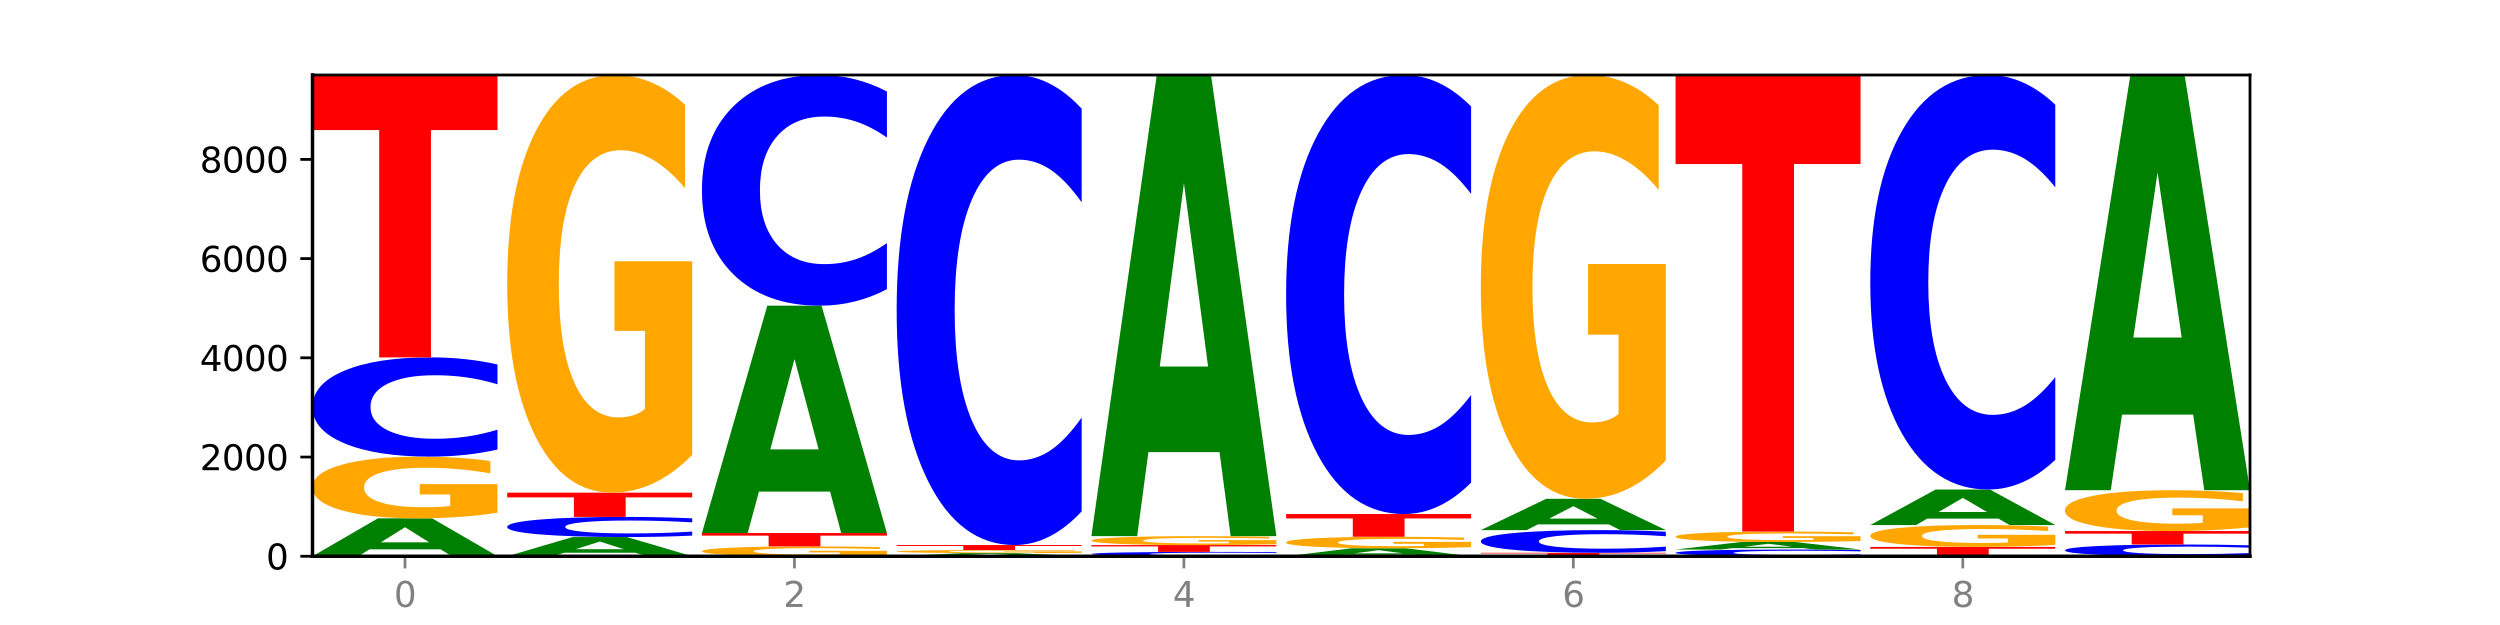 <?xml version="1.0" encoding="utf-8" standalone="no"?>
<!DOCTYPE svg PUBLIC "-//W3C//DTD SVG 1.1//EN"
  "http://www.w3.org/Graphics/SVG/1.1/DTD/svg11.dtd">
<svg xmlns:xlink="http://www.w3.org/1999/xlink" width="720pt" height="180pt" viewBox="0 0 720 180" xmlns="http://www.w3.org/2000/svg" version="1.1">
 <defs>
  <style type="text/css">*{stroke-linejoin: round; stroke-linecap: butt}</style>
 </defs>
 <g id="figure_1">
  <g id="patch_1">
   <path d="M 0 180 
L 720 180 
L 720 0 
L 0 0 
z
" style="fill: #ffffff"/>
  </g>
  <g id="axes_1">
   <g id="patch_2">
    <path d="M 90 160.2 
L 648 160.2 
L 648 21.6 
L 90 21.6 
z
" style="fill: #ffffff"/>
   </g>
   <g id="line2d_1">
    <path d="M 90 160.2 
L 648 160.2 
" clip-path="url(#p72907dcf35)" style="fill: none; stroke: #000000; stroke-width: 0.5; stroke-linecap: square"/>
   </g>
   <g id="patch_3">
    <path d="M 126.905 158.212 
L 106.415 158.212 
L 103.18 160.2 
L 90 160.2 
L 108.823 149.285 
L 124.454 149.285 
L 143.276 160.2 
L 130.107 160.2 
L 126.905 158.212 
z
M 109.683 156.186 
L 123.604 156.186 
L 116.655 151.844 
L 109.683 156.186 
z
" clip-path="url(#p72907dcf35)" style="fill: #008000"/>
   </g>
   <g id="patch_4">
    <path d="M 143.276 147.677 
Q 137.903 148.481 132.124 148.884 
Q 126.345 149.285 120.184 149.285 
Q 106.262 149.285 98.131 146.891 
Q 90 144.497 90 140.403 
Q 90 136.262 98.274 133.887 
Q 106.561 131.511 120.972 131.511 
Q 126.525 131.511 131.611 131.834 
Q 136.709 132.154 141.223 132.785 
L 141.223 136.328 
Q 136.566 135.517 131.957 135.117 
Q 127.348 134.713 122.716 134.713 
Q 114.143 134.713 109.498 136.189 
Q 104.853 137.661 104.853 140.403 
Q 104.853 143.12 109.331 144.604 
Q 113.808 146.083 122.047 146.083 
Q 124.292 146.083 126.214 145.999 
Q 128.136 145.911 129.665 145.727 
L 129.665 142.401 
L 120.889 142.401 
L 120.889 139.438 
L 143.276 139.438 
L 143.276 147.677 
z
" clip-path="url(#p72907dcf35)" style="fill: #ffa600"/>
   </g>
   <g id="patch_5">
    <path d="M 143.276 129.462 
Q 138.82 130.478 134.001 130.992 
Q 129.182 131.511 123.934 131.511 
Q 108.282 131.511 99.141 127.661 
Q 90 123.811 90 117.226 
Q 90 110.618 99.141 106.773 
Q 108.282 102.923 123.934 102.923 
Q 129.182 102.923 134.001 103.442 
Q 138.82 103.956 143.276 104.972 
L 143.276 110.671 
Q 138.78 109.324 134.417 108.698 
Q 130.055 108.072 125.236 108.072 
Q 116.591 108.072 111.638 110.511 
Q 106.698 112.944 106.698 117.226 
Q 106.698 121.49 111.638 123.929 
Q 116.591 126.362 125.236 126.362 
Q 130.055 126.362 134.417 125.736 
Q 138.78 125.104 143.276 123.757 
L 143.276 129.462 
z
" clip-path="url(#p72907dcf35)" style="fill: #0000ff"/>
   </g>
   <g id="patch_6">
    <path d="M 90 21.6 
L 143.276 21.6 
L 143.276 37.46 
L 124.109 37.46 
L 124.109 102.923 
L 109.204 102.923 
L 109.204 37.46 
L 90 37.46 
L 90 21.6 
z
" clip-path="url(#p72907dcf35)" style="fill: #ff0000"/>
   </g>
   <g id="patch_7">
    <path d="M 182.985 159.193 
L 162.496 159.193 
L 159.261 160.2 
L 146.08 160.2 
L 164.903 154.671 
L 180.534 154.671 
L 199.357 160.2 
L 186.187 160.2 
L 182.985 159.193 
z
M 165.764 158.167 
L 179.684 158.167 
L 172.735 155.967 
L 165.764 158.167 
z
" clip-path="url(#p72907dcf35)" style="fill: #008000"/>
   </g>
   <g id="patch_8">
    <path d="M 199.357 154.255 
Q 194.9 154.461 190.081 154.565 
Q 185.263 154.671 180.014 154.671 
Q 164.363 154.671 155.222 153.89 
Q 146.08 153.108 146.08 151.772 
Q 146.08 150.432 155.222 149.652 
Q 164.363 148.87 180.014 148.87 
Q 185.263 148.87 190.081 148.976 
Q 194.9 149.08 199.357 149.286 
L 199.357 150.442 
Q 194.86 150.169 190.498 150.042 
Q 186.135 149.915 181.316 149.915 
Q 172.672 149.915 167.718 150.41 
Q 162.779 150.904 162.779 151.772 
Q 162.779 152.637 167.718 153.132 
Q 172.672 153.626 181.316 153.626 
Q 186.135 153.626 190.498 153.499 
Q 194.86 153.371 199.357 153.098 
L 199.357 154.255 
z
" clip-path="url(#p72907dcf35)" style="fill: #0000ff"/>
   </g>
   <g id="patch_9">
    <path d="M 146.08 141.884 
L 199.357 141.884 
L 199.357 143.246 
L 180.19 143.246 
L 180.19 148.87 
L 165.285 148.87 
L 165.285 143.246 
L 146.08 143.246 
L 146.08 141.884 
z
" clip-path="url(#p72907dcf35)" style="fill: #ff0000"/>
   </g>
   <g id="patch_10">
    <path d="M 199.357 131.001 
Q 193.984 136.442 188.205 139.176 
Q 182.426 141.884 176.265 141.884 
Q 162.343 141.884 154.212 125.684 
Q 146.08 109.483 146.08 81.779 
Q 146.08 53.752 154.355 37.676 
Q 162.641 21.6 177.053 21.6 
Q 182.605 21.6 187.691 23.787 
Q 192.79 25.948 197.303 30.222 
L 197.303 54.199 
Q 192.646 48.708 188.038 46 
Q 183.429 43.266 178.796 43.266 
Q 170.223 43.266 165.578 53.255 
Q 160.934 63.219 160.934 81.779 
Q 160.934 100.166 165.411 110.204 
Q 169.889 120.217 178.127 120.217 
Q 180.372 120.217 182.294 119.646 
Q 184.217 119.05 185.745 117.807 
L 185.745 95.296 
L 176.969 95.296 
L 176.969 75.244 
L 199.357 75.244 
L 199.357 131.001 
z
" clip-path="url(#p72907dcf35)" style="fill: #ffa600"/>
   </g>
   <g id="patch_11">
    <path d="M 255.437 159.943 
Q 250.064 160.071 244.285 160.136 
Q 238.506 160.2 232.345 160.2 
Q 218.423 160.2 210.292 159.817 
Q 202.161 159.434 202.161 158.779 
Q 202.161 158.117 210.435 157.737 
Q 218.722 157.357 233.133 157.357 
Q 238.685 157.357 243.772 157.409 
Q 248.87 157.46 253.384 157.561 
L 253.384 158.127 
Q 248.727 157.998 244.118 157.934 
Q 239.509 157.869 234.876 157.869 
Q 226.304 157.869 221.659 158.105 
Q 217.014 158.341 217.014 158.779 
Q 217.014 159.214 221.492 159.451 
Q 225.969 159.688 234.208 159.688 
Q 236.453 159.688 238.375 159.674 
Q 240.297 159.66 241.826 159.631 
L 241.826 159.099 
L 233.05 159.099 
L 233.05 158.625 
L 255.437 158.625 
L 255.437 159.943 
z
" clip-path="url(#p72907dcf35)" style="fill: #ffa600"/>
   </g>
   <g id="patch_12">
    <path d="M 202.161 153.514 
L 255.437 153.514 
L 255.437 154.263 
L 236.27 154.263 
L 236.27 157.357 
L 221.365 157.357 
L 221.365 154.263 
L 202.161 154.263 
L 202.161 153.514 
z
" clip-path="url(#p72907dcf35)" style="fill: #ff0000"/>
   </g>
   <g id="patch_13">
    <path d="M 239.065 141.586 
L 218.576 141.586 
L 215.341 153.514 
L 202.161 153.514 
L 220.983 88.035 
L 236.615 88.035 
L 255.437 153.514 
L 242.268 153.514 
L 239.065 141.586 
z
M 221.844 129.433 
L 235.765 129.433 
L 228.815 103.388 
L 221.844 129.433 
z
" clip-path="url(#p72907dcf35)" style="fill: #008000"/>
   </g>
   <g id="patch_14">
    <path d="M 255.437 83.273 
Q 250.981 85.634 246.162 86.828 
Q 241.343 88.035 236.094 88.035 
Q 220.443 88.035 211.302 79.088 
Q 202.161 70.14 202.161 54.838 
Q 202.161 39.482 211.302 30.548 
Q 220.443 21.6 236.094 21.6 
Q 241.343 21.6 246.162 22.808 
Q 250.981 24.002 255.437 26.362 
L 255.437 39.605 
Q 250.94 36.476 246.578 35.022 
Q 242.215 33.567 237.397 33.567 
Q 228.752 33.567 223.799 39.235 
Q 218.859 44.889 218.859 54.838 
Q 218.859 64.747 223.799 70.414 
Q 228.752 76.069 237.397 76.069 
Q 242.215 76.069 246.578 74.614 
Q 250.94 73.145 255.437 70.016 
L 255.437 83.273 
z
" clip-path="url(#p72907dcf35)" style="fill: #0000ff"/>
   </g>
   <g id="patch_15">
    <path d="M 295.146 160.036 
L 274.657 160.036 
L 271.421 160.2 
L 258.241 160.2 
L 277.064 159.3 
L 292.695 159.3 
L 311.518 160.2 
L 298.348 160.2 
L 295.146 160.036 
z
M 277.924 159.869 
L 291.845 159.869 
L 284.896 159.511 
L 277.924 159.869 
z
" clip-path="url(#p72907dcf35)" style="fill: #008000"/>
   </g>
   <g id="patch_16">
    <path d="M 311.518 159.218 
Q 306.145 159.259 300.366 159.28 
Q 294.587 159.3 288.426 159.3 
Q 274.504 159.3 266.372 159.179 
Q 258.241 159.057 258.241 158.85 
Q 258.241 158.64 266.516 158.52 
Q 274.802 158.4 289.214 158.4 
Q 294.766 158.4 299.852 158.416 
Q 304.951 158.432 309.464 158.464 
L 309.464 158.644 
Q 304.807 158.603 300.198 158.582 
Q 295.59 158.562 290.957 158.562 
Q 282.384 158.562 277.739 158.637 
Q 273.095 158.711 273.095 158.85 
Q 273.095 158.988 277.572 159.063 
Q 282.05 159.138 290.288 159.138 
Q 292.533 159.138 294.455 159.133 
Q 296.378 159.129 297.906 159.12 
L 297.906 158.951 
L 289.13 158.951 
L 289.13 158.801 
L 311.518 158.801 
L 311.518 159.218 
z
" clip-path="url(#p72907dcf35)" style="fill: #ffa600"/>
   </g>
   <g id="patch_17">
    <path d="M 258.241 156.971 
L 311.518 156.971 
L 311.518 157.25 
L 292.35 157.25 
L 292.35 158.4 
L 277.445 158.4 
L 277.445 157.25 
L 258.241 157.25 
L 258.241 156.971 
z
" clip-path="url(#p72907dcf35)" style="fill: #ff0000"/>
   </g>
   <g id="patch_18">
    <path d="M 311.518 147.268 
Q 307.061 152.077 302.242 154.51 
Q 297.423 156.971 292.175 156.971 
Q 276.524 156.971 267.382 138.739 
Q 258.241 120.507 258.241 89.327 
Q 258.241 58.036 267.382 39.832 
Q 276.524 21.6 292.175 21.6 
Q 297.423 21.6 302.242 24.061 
Q 307.061 26.494 311.518 31.303 
L 311.518 58.288 
Q 307.021 51.912 302.658 48.948 
Q 298.296 45.984 293.477 45.984 
Q 284.832 45.984 279.879 57.533 
Q 274.94 69.054 274.94 89.327 
Q 274.94 109.517 279.879 121.066 
Q 284.832 132.587 293.477 132.587 
Q 298.296 132.587 302.658 129.623 
Q 307.021 126.631 311.518 120.255 
L 311.518 147.268 
z
" clip-path="url(#p72907dcf35)" style="fill: #0000ff"/>
   </g>
   <g id="patch_19">
    <path d="M 367.598 160.11 
Q 363.142 160.155 358.323 160.177 
Q 353.504 160.2 348.255 160.2 
Q 332.604 160.2 323.463 160.031 
Q 314.322 159.861 314.322 159.572 
Q 314.322 159.281 323.463 159.112 
Q 332.604 158.943 348.255 158.943 
Q 353.504 158.943 358.323 158.966 
Q 363.142 158.988 367.598 159.033 
L 367.598 159.283 
Q 363.101 159.224 358.739 159.197 
Q 354.376 159.169 349.557 159.169 
Q 340.913 159.169 335.96 159.276 
Q 331.02 159.383 331.02 159.572 
Q 331.02 159.759 335.96 159.867 
Q 340.913 159.974 349.557 159.974 
Q 354.376 159.974 358.739 159.946 
Q 363.101 159.918 367.598 159.859 
L 367.598 160.11 
z
" clip-path="url(#p72907dcf35)" style="fill: #0000ff"/>
   </g>
   <g id="patch_20">
    <path d="M 314.322 156.985 
L 367.598 156.985 
L 367.598 157.367 
L 348.431 157.367 
L 348.431 158.943 
L 333.526 158.943 
L 333.526 157.367 
L 314.322 157.367 
L 314.322 156.985 
z
" clip-path="url(#p72907dcf35)" style="fill: #ff0000"/>
   </g>
   <g id="patch_21">
    <path d="M 367.598 156.753 
Q 362.225 156.869 356.446 156.927 
Q 350.667 156.985 344.506 156.985 
Q 330.584 156.985 322.453 156.639 
Q 314.322 156.293 314.322 155.7 
Q 314.322 155.101 322.596 154.757 
Q 330.882 154.414 345.294 154.414 
Q 350.846 154.414 355.933 154.46 
Q 361.031 154.507 365.544 154.598 
L 365.544 155.111 
Q 360.888 154.993 356.279 154.935 
Q 351.67 154.877 347.037 154.877 
Q 338.464 154.877 333.82 155.09 
Q 329.175 155.304 329.175 155.7 
Q 329.175 156.093 333.653 156.308 
Q 338.13 156.522 346.369 156.522 
Q 348.613 156.522 350.536 156.51 
Q 352.458 156.497 353.986 156.471 
L 353.986 155.989 
L 345.21 155.989 
L 345.21 155.561 
L 367.598 155.561 
L 367.598 156.753 
z
" clip-path="url(#p72907dcf35)" style="fill: #ffa600"/>
   </g>
   <g id="patch_22">
    <path d="M 351.226 130.219 
L 330.737 130.219 
L 327.502 154.414 
L 314.322 154.414 
L 333.144 21.6 
L 348.775 21.6 
L 367.598 154.414 
L 354.429 154.414 
L 351.226 130.219 
z
M 334.005 105.569 
L 347.926 105.569 
L 340.976 52.74 
L 334.005 105.569 
z
" clip-path="url(#p72907dcf35)" style="fill: #008000"/>
   </g>
   <g id="patch_23">
    <path d="M 407.307 159.781 
L 386.817 159.781 
L 383.582 160.2 
L 370.402 160.2 
L 389.225 157.9 
L 404.856 157.9 
L 423.678 160.2 
L 410.509 160.2 
L 407.307 159.781 
z
M 390.085 159.354 
L 404.006 159.354 
L 397.057 158.439 
L 390.085 159.354 
z
" clip-path="url(#p72907dcf35)" style="fill: #008000"/>
   </g>
   <g id="patch_24">
    <path d="M 423.678 157.6 
Q 418.305 157.75 412.526 157.825 
Q 406.747 157.9 400.586 157.9 
Q 386.664 157.9 378.533 157.453 
Q 370.402 157.007 370.402 156.243 
Q 370.402 155.471 378.676 155.028 
Q 386.963 154.585 401.374 154.585 
Q 406.927 154.585 412.013 154.645 
Q 417.111 154.705 421.625 154.823 
L 421.625 155.483 
Q 416.968 155.332 412.359 155.258 
Q 407.75 155.182 403.118 155.182 
Q 394.545 155.182 389.9 155.457 
Q 385.255 155.732 385.255 156.243 
Q 385.255 156.75 389.733 157.027 
Q 394.21 157.303 402.449 157.303 
Q 404.694 157.303 406.616 157.287 
Q 408.538 157.271 410.067 157.236 
L 410.067 156.616 
L 401.291 156.616 
L 401.291 156.063 
L 423.678 156.063 
L 423.678 157.6 
z
" clip-path="url(#p72907dcf35)" style="fill: #ffa600"/>
   </g>
   <g id="patch_25">
    <path d="M 370.402 148.042 
L 423.678 148.042 
L 423.678 149.318 
L 404.511 149.318 
L 404.511 154.585 
L 389.606 154.585 
L 389.606 149.318 
L 370.402 149.318 
L 370.402 148.042 
z
" clip-path="url(#p72907dcf35)" style="fill: #ff0000"/>
   </g>
   <g id="patch_26">
    <path d="M 423.678 138.978 
Q 419.222 143.471 414.403 145.743 
Q 409.584 148.042 404.336 148.042 
Q 388.684 148.042 379.543 131.012 
Q 370.402 113.983 370.402 84.86 
Q 370.402 55.633 379.543 38.63 
Q 388.684 21.6 404.336 21.6 
Q 409.584 21.6 414.403 23.898 
Q 419.222 26.171 423.678 30.663 
L 423.678 55.868 
Q 419.182 49.913 414.819 47.144 
Q 410.457 44.376 405.638 44.376 
Q 396.993 44.376 392.04 55.163 
Q 387.1 65.924 387.1 84.86 
Q 387.1 103.718 392.04 114.505 
Q 396.993 125.266 405.638 125.266 
Q 410.457 125.266 414.819 122.497 
Q 419.182 119.703 423.678 113.747 
L 423.678 138.978 
z
" clip-path="url(#p72907dcf35)" style="fill: #0000ff"/>
   </g>
   <g id="patch_27">
    <path d="M 426.482 159.2 
L 479.759 159.2 
L 479.759 159.395 
L 460.592 159.395 
L 460.592 160.2 
L 445.687 160.2 
L 445.687 159.395 
L 426.482 159.395 
L 426.482 159.2 
z
" clip-path="url(#p72907dcf35)" style="fill: #ff0000"/>
   </g>
   <g id="patch_28">
    <path d="M 479.759 158.732 
Q 475.302 158.964 470.483 159.081 
Q 465.665 159.2 460.416 159.2 
Q 444.765 159.2 435.624 158.321 
Q 426.482 157.441 426.482 155.937 
Q 426.482 154.428 435.624 153.55 
Q 444.765 152.671 460.416 152.671 
Q 465.665 152.671 470.483 152.789 
Q 475.302 152.907 479.759 153.139 
L 479.759 154.44 
Q 475.262 154.133 470.9 153.99 
Q 466.537 153.847 461.718 153.847 
Q 453.074 153.847 448.12 154.404 
Q 443.181 154.959 443.181 155.937 
Q 443.181 156.911 448.12 157.468 
Q 453.074 158.024 461.718 158.024 
Q 466.537 158.024 470.9 157.881 
Q 475.262 157.737 479.759 157.429 
L 479.759 158.732 
z
" clip-path="url(#p72907dcf35)" style="fill: #0000ff"/>
   </g>
   <g id="patch_29">
    <path d="M 463.387 151.028 
L 442.898 151.028 
L 439.663 152.671 
L 426.482 152.671 
L 445.305 143.655 
L 460.936 143.655 
L 479.759 152.671 
L 466.589 152.671 
L 463.387 151.028 
z
M 446.166 149.355 
L 460.087 149.355 
L 453.137 145.769 
L 446.166 149.355 
z
" clip-path="url(#p72907dcf35)" style="fill: #008000"/>
   </g>
   <g id="patch_30">
    <path d="M 479.759 132.612 
Q 474.386 138.134 468.607 140.907 
Q 462.828 143.655 456.667 143.655 
Q 442.745 143.655 434.614 127.217 
Q 426.482 110.778 426.482 82.666 
Q 426.482 54.225 434.757 37.913 
Q 443.043 21.6 457.455 21.6 
Q 463.007 21.6 468.093 23.819 
Q 473.192 26.012 477.705 30.349 
L 477.705 54.679 
Q 473.049 49.107 468.44 46.359 
Q 463.831 43.586 459.198 43.586 
Q 450.625 43.586 445.98 53.721 
Q 441.336 63.832 441.336 82.666 
Q 441.336 101.323 445.813 111.509 
Q 450.291 121.67 458.529 121.67 
Q 460.774 121.67 462.697 121.09 
Q 464.619 120.485 466.147 119.224 
L 466.147 96.381 
L 457.371 96.381 
L 457.371 76.035 
L 479.759 76.035 
L 479.759 132.612 
z
" clip-path="url(#p72907dcf35)" style="fill: #ffa600"/>
   </g>
   <g id="patch_31">
    <path d="M 535.839 160.061 
Q 531.383 160.13 526.564 160.165 
Q 521.745 160.2 516.496 160.2 
Q 500.845 160.2 491.704 159.938 
Q 482.563 159.677 482.563 159.229 
Q 482.563 158.78 491.704 158.519 
Q 500.845 158.257 516.496 158.257 
Q 521.745 158.257 526.564 158.292 
Q 531.383 158.327 535.839 158.396 
L 535.839 158.784 
Q 531.342 158.692 526.98 158.649 
Q 522.617 158.607 517.799 158.607 
Q 509.154 158.607 504.201 158.773 
Q 499.261 158.938 499.261 159.229 
Q 499.261 159.519 504.201 159.685 
Q 509.154 159.85 517.799 159.85 
Q 522.617 159.85 526.98 159.807 
Q 531.342 159.765 535.839 159.673 
L 535.839 160.061 
z
" clip-path="url(#p72907dcf35)" style="fill: #0000ff"/>
   </g>
   <g id="patch_32">
    <path d="M 519.467 157.864 
L 498.978 157.864 
L 495.743 158.257 
L 482.563 158.257 
L 501.385 156.1 
L 517.017 156.1 
L 535.839 158.257 
L 522.67 158.257 
L 519.467 157.864 
z
M 502.246 157.464 
L 516.167 157.464 
L 509.217 156.605 
L 502.246 157.464 
z
" clip-path="url(#p72907dcf35)" style="fill: #008000"/>
   </g>
   <g id="patch_33">
    <path d="M 535.839 155.827 
Q 530.466 155.963 524.687 156.032 
Q 518.908 156.1 512.747 156.1 
Q 498.825 156.1 490.694 155.694 
Q 482.563 155.288 482.563 154.593 
Q 482.563 153.891 490.837 153.488 
Q 499.124 153.085 513.535 153.085 
Q 519.087 153.085 524.174 153.14 
Q 529.272 153.194 533.786 153.301 
L 533.786 153.902 
Q 529.129 153.764 524.52 153.696 
Q 519.911 153.628 515.278 153.628 
Q 506.706 153.628 502.061 153.878 
Q 497.416 154.128 497.416 154.593 
Q 497.416 155.054 501.894 155.306 
Q 506.371 155.557 514.61 155.557 
Q 516.855 155.557 518.777 155.542 
Q 520.699 155.527 522.228 155.496 
L 522.228 154.932 
L 513.452 154.932 
L 513.452 154.429 
L 535.839 154.429 
L 535.839 155.827 
z
" clip-path="url(#p72907dcf35)" style="fill: #ffa600"/>
   </g>
   <g id="patch_34">
    <path d="M 482.563 21.6 
L 535.839 21.6 
L 535.839 47.243 
L 516.672 47.243 
L 516.672 153.085 
L 501.767 153.085 
L 501.767 47.243 
L 482.563 47.243 
L 482.563 21.6 
z
" clip-path="url(#p72907dcf35)" style="fill: #ff0000"/>
   </g>
   <g id="patch_35">
    <path d="M 538.643 157.514 
L 591.92 157.514 
L 591.92 158.038 
L 572.752 158.038 
L 572.752 160.2 
L 557.847 160.2 
L 557.847 158.038 
L 538.643 158.038 
L 538.643 157.514 
z
" clip-path="url(#p72907dcf35)" style="fill: #ff0000"/>
   </g>
   <g id="patch_36">
    <path d="M 591.92 156.944 
Q 586.547 157.229 580.768 157.372 
Q 574.989 157.514 568.828 157.514 
Q 554.906 157.514 546.774 156.665 
Q 538.643 155.817 538.643 154.366 
Q 538.643 152.898 546.918 152.055 
Q 555.204 151.213 569.616 151.213 
Q 575.168 151.213 580.254 151.328 
Q 585.353 151.441 589.866 151.665 
L 589.866 152.921 
Q 585.209 152.633 580.6 152.491 
Q 575.992 152.348 571.359 152.348 
Q 562.786 152.348 558.141 152.871 
Q 553.497 153.393 553.497 154.366 
Q 553.497 155.329 557.974 155.855 
Q 562.452 156.379 570.69 156.379 
Q 572.935 156.379 574.857 156.349 
Q 576.78 156.318 578.308 156.253 
L 578.308 155.074 
L 569.532 155.074 
L 569.532 154.023 
L 591.92 154.023 
L 591.92 156.944 
z
" clip-path="url(#p72907dcf35)" style="fill: #ffa600"/>
   </g>
   <g id="patch_37">
    <path d="M 575.548 149.35 
L 555.059 149.35 
L 551.823 151.213 
L 538.643 151.213 
L 557.466 140.984 
L 573.097 140.984 
L 591.92 151.213 
L 578.75 151.213 
L 575.548 149.35 
z
M 558.326 147.451 
L 572.247 147.451 
L 565.298 143.382 
L 558.326 147.451 
z
" clip-path="url(#p72907dcf35)" style="fill: #008000"/>
   </g>
   <g id="patch_38">
    <path d="M 591.92 132.426 
Q 587.463 136.668 582.644 138.814 
Q 577.825 140.984 572.577 140.984 
Q 556.926 140.984 547.784 124.905 
Q 538.643 108.826 538.643 81.329 
Q 538.643 53.733 547.784 37.679 
Q 556.926 21.6 572.577 21.6 
Q 577.825 21.6 582.644 23.77 
Q 587.463 25.916 591.92 30.157 
L 591.92 53.955 
Q 587.423 48.332 583.06 45.718 
Q 578.698 43.104 573.879 43.104 
Q 565.234 43.104 560.281 53.289 
Q 555.342 63.45 555.342 81.329 
Q 555.342 99.134 560.281 109.319 
Q 565.234 119.479 573.879 119.479 
Q 578.698 119.479 583.06 116.865 
Q 587.423 114.227 591.92 108.604 
L 591.92 132.426 
z
" clip-path="url(#p72907dcf35)" style="fill: #0000ff"/>
   </g>
   <g id="patch_39">
    <path d="M 648 159.957 
Q 643.544 160.078 638.725 160.138 
Q 633.906 160.2 628.657 160.2 
Q 613.006 160.2 603.865 159.744 
Q 594.724 159.288 594.724 158.508 
Q 594.724 157.725 603.865 157.27 
Q 613.006 156.814 628.657 156.814 
Q 633.906 156.814 638.725 156.875 
Q 643.544 156.936 648 157.057 
L 648 157.732 
Q 643.503 157.572 639.141 157.498 
Q 634.778 157.424 629.959 157.424 
Q 621.315 157.424 616.362 157.713 
Q 611.422 158.001 611.422 158.508 
Q 611.422 159.013 616.362 159.302 
Q 621.315 159.59 629.959 159.59 
Q 634.778 159.59 639.141 159.516 
Q 643.503 159.441 648 159.282 
L 648 159.957 
z
" clip-path="url(#p72907dcf35)" style="fill: #0000ff"/>
   </g>
   <g id="patch_40">
    <path d="M 594.724 152.942 
L 648 152.942 
L 648 153.697 
L 628.833 153.697 
L 628.833 156.814 
L 613.928 156.814 
L 613.928 153.697 
L 594.724 153.697 
L 594.724 152.942 
z
" clip-path="url(#p72907dcf35)" style="fill: #ff0000"/>
   </g>
   <g id="patch_41">
    <path d="M 648 151.878 
Q 642.627 152.41 636.848 152.677 
Q 631.069 152.942 624.908 152.942 
Q 610.986 152.942 602.855 151.358 
Q 594.724 149.775 594.724 147.067 
Q 594.724 144.327 602.998 142.755 
Q 611.284 141.184 625.696 141.184 
Q 631.248 141.184 636.335 141.397 
Q 641.433 141.609 645.946 142.027 
L 645.946 144.37 
Q 641.29 143.834 636.681 143.569 
Q 632.072 143.302 627.439 143.302 
Q 618.866 143.302 614.222 144.278 
Q 609.577 145.252 609.577 147.067 
Q 609.577 148.864 614.055 149.845 
Q 618.532 150.824 626.771 150.824 
Q 629.015 150.824 630.938 150.768 
Q 632.86 150.71 634.388 150.588 
L 634.388 148.388 
L 625.612 148.388 
L 625.612 146.428 
L 648 146.428 
L 648 151.878 
z
" clip-path="url(#p72907dcf35)" style="fill: #ffa600"/>
   </g>
   <g id="patch_42">
    <path d="M 631.628 119.399 
L 611.139 119.399 
L 607.904 141.184 
L 594.724 141.184 
L 613.546 21.6 
L 629.177 21.6 
L 648 141.184 
L 634.831 141.184 
L 631.628 119.399 
z
M 614.407 97.205 
L 628.328 97.205 
L 621.378 49.638 
L 614.407 97.205 
z
" clip-path="url(#p72907dcf35)" style="fill: #008000"/>
   </g>
   <g id="matplotlib.axis_1">
    <g id="xtick_1">
     <g id="line2d_2">
      <defs>
       <path id="m9a0e7bf684" d="M 0 0 
L 0 3.5 
" style="stroke: #808080; stroke-width: 0.8"/>
      </defs>
      <g>
       <use xlink:href="#m9a0e7bf684" x="116.638" y="160.2" style="fill: #808080; stroke: #808080; stroke-width: 0.8"/>
      </g>
     </g>
     <g id="text_1">
      <!-- 0 -->
      <g style="fill: #808080" transform="translate(113.457 174.798) scale(0.1 -0.1)">
       <defs>
        <path id="DejaVuSans-30" d="M 2034 4250 
Q 1547 4250 1301 3770 
Q 1056 3291 1056 2328 
Q 1056 1369 1301 889 
Q 1547 409 2034 409 
Q 2525 409 2770 889 
Q 3016 1369 3016 2328 
Q 3016 3291 2770 3770 
Q 2525 4250 2034 4250 
z
M 2034 4750 
Q 2819 4750 3233 4129 
Q 3647 3509 3647 2328 
Q 3647 1150 3233 529 
Q 2819 -91 2034 -91 
Q 1250 -91 836 529 
Q 422 1150 422 2328 
Q 422 3509 836 4129 
Q 1250 4750 2034 4750 
z
" transform="scale(0.016)"/>
       </defs>
       <use xlink:href="#DejaVuSans-30"/>
      </g>
     </g>
    </g>
    <g id="xtick_2">
     <g id="line2d_3">
      <g>
       <use xlink:href="#m9a0e7bf684" x="228.799" y="160.2" style="fill: #808080; stroke: #808080; stroke-width: 0.8"/>
      </g>
     </g>
     <g id="text_2">
      <!-- 2 -->
      <g style="fill: #808080" transform="translate(225.618 174.798) scale(0.1 -0.1)">
       <defs>
        <path id="DejaVuSans-32" d="M 1228 531 
L 3431 531 
L 3431 0 
L 469 0 
L 469 531 
Q 828 903 1448 1529 
Q 2069 2156 2228 2338 
Q 2531 2678 2651 2914 
Q 2772 3150 2772 3378 
Q 2772 3750 2511 3984 
Q 2250 4219 1831 4219 
Q 1534 4219 1204 4116 
Q 875 4013 500 3803 
L 500 4441 
Q 881 4594 1212 4672 
Q 1544 4750 1819 4750 
Q 2544 4750 2975 4387 
Q 3406 4025 3406 3419 
Q 3406 3131 3298 2873 
Q 3191 2616 2906 2266 
Q 2828 2175 2409 1742 
Q 1991 1309 1228 531 
z
" transform="scale(0.016)"/>
       </defs>
       <use xlink:href="#DejaVuSans-32"/>
      </g>
     </g>
    </g>
    <g id="xtick_3">
     <g id="line2d_4">
      <g>
       <use xlink:href="#m9a0e7bf684" x="340.96" y="160.2" style="fill: #808080; stroke: #808080; stroke-width: 0.8"/>
      </g>
     </g>
     <g id="text_3">
      <!-- 4 -->
      <g style="fill: #808080" transform="translate(337.779 174.798) scale(0.1 -0.1)">
       <defs>
        <path id="DejaVuSans-34" d="M 2419 4116 
L 825 1625 
L 2419 1625 
L 2419 4116 
z
M 2253 4666 
L 3047 4666 
L 3047 1625 
L 3713 1625 
L 3713 1100 
L 3047 1100 
L 3047 0 
L 2419 0 
L 2419 1100 
L 313 1100 
L 313 1709 
L 2253 4666 
z
" transform="scale(0.016)"/>
       </defs>
       <use xlink:href="#DejaVuSans-34"/>
      </g>
     </g>
    </g>
    <g id="xtick_4">
     <g id="line2d_5">
      <g>
       <use xlink:href="#m9a0e7bf684" x="453.121" y="160.2" style="fill: #808080; stroke: #808080; stroke-width: 0.8"/>
      </g>
     </g>
     <g id="text_4">
      <!-- 6 -->
      <g style="fill: #808080" transform="translate(449.939 174.798) scale(0.1 -0.1)">
       <defs>
        <path id="DejaVuSans-36" d="M 2113 2584 
Q 1688 2584 1439 2293 
Q 1191 2003 1191 1497 
Q 1191 994 1439 701 
Q 1688 409 2113 409 
Q 2538 409 2786 701 
Q 3034 994 3034 1497 
Q 3034 2003 2786 2293 
Q 2538 2584 2113 2584 
z
M 3366 4563 
L 3366 3988 
Q 3128 4100 2886 4159 
Q 2644 4219 2406 4219 
Q 1781 4219 1451 3797 
Q 1122 3375 1075 2522 
Q 1259 2794 1537 2939 
Q 1816 3084 2150 3084 
Q 2853 3084 3261 2657 
Q 3669 2231 3669 1497 
Q 3669 778 3244 343 
Q 2819 -91 2113 -91 
Q 1303 -91 875 529 
Q 447 1150 447 2328 
Q 447 3434 972 4092 
Q 1497 4750 2381 4750 
Q 2619 4750 2861 4703 
Q 3103 4656 3366 4563 
z
" transform="scale(0.016)"/>
       </defs>
       <use xlink:href="#DejaVuSans-36"/>
      </g>
     </g>
    </g>
    <g id="xtick_5">
     <g id="line2d_6">
      <g>
       <use xlink:href="#m9a0e7bf684" x="565.281" y="160.2" style="fill: #808080; stroke: #808080; stroke-width: 0.8"/>
      </g>
     </g>
     <g id="text_5">
      <!-- 8 -->
      <g style="fill: #808080" transform="translate(562.1 174.798) scale(0.1 -0.1)">
       <defs>
        <path id="DejaVuSans-38" d="M 2034 2216 
Q 1584 2216 1326 1975 
Q 1069 1734 1069 1313 
Q 1069 891 1326 650 
Q 1584 409 2034 409 
Q 2484 409 2743 651 
Q 3003 894 3003 1313 
Q 3003 1734 2745 1975 
Q 2488 2216 2034 2216 
z
M 1403 2484 
Q 997 2584 770 2862 
Q 544 3141 544 3541 
Q 544 4100 942 4425 
Q 1341 4750 2034 4750 
Q 2731 4750 3128 4425 
Q 3525 4100 3525 3541 
Q 3525 3141 3298 2862 
Q 3072 2584 2669 2484 
Q 3125 2378 3379 2068 
Q 3634 1759 3634 1313 
Q 3634 634 3220 271 
Q 2806 -91 2034 -91 
Q 1263 -91 848 271 
Q 434 634 434 1313 
Q 434 1759 690 2068 
Q 947 2378 1403 2484 
z
M 1172 3481 
Q 1172 3119 1398 2916 
Q 1625 2713 2034 2713 
Q 2441 2713 2670 2916 
Q 2900 3119 2900 3481 
Q 2900 3844 2670 4047 
Q 2441 4250 2034 4250 
Q 1625 4250 1398 4047 
Q 1172 3844 1172 3481 
z
" transform="scale(0.016)"/>
       </defs>
       <use xlink:href="#DejaVuSans-38"/>
      </g>
     </g>
    </g>
   </g>
   <g id="matplotlib.axis_2">
    <g id="ytick_1">
     <g id="line2d_7">
      <defs>
       <path id="m2a75f8c1ba" d="M 0 0 
L -3.5 0 
" style="stroke: #000000; stroke-width: 0.8"/>
      </defs>
      <g>
       <use xlink:href="#m2a75f8c1ba" x="90" y="160.2" style="stroke: #000000; stroke-width: 0.8"/>
      </g>
     </g>
     <g id="text_6">
      <!-- 0 -->
      <g transform="translate(76.638 163.999) scale(0.1 -0.1)">
       <use xlink:href="#DejaVuSans-30"/>
      </g>
     </g>
    </g>
    <g id="ytick_2">
     <g id="line2d_8">
      <g>
       <use xlink:href="#m2a75f8c1ba" x="90" y="131.626" style="stroke: #000000; stroke-width: 0.8"/>
      </g>
     </g>
     <g id="text_7">
      <!-- 2000 -->
      <g transform="translate(57.55 135.425) scale(0.1 -0.1)">
       <use xlink:href="#DejaVuSans-32"/>
       <use xlink:href="#DejaVuSans-30" x="63.623"/>
       <use xlink:href="#DejaVuSans-30" x="127.246"/>
       <use xlink:href="#DejaVuSans-30" x="190.869"/>
      </g>
     </g>
    </g>
    <g id="ytick_3">
     <g id="line2d_9">
      <g>
       <use xlink:href="#m2a75f8c1ba" x="90" y="103.051" style="stroke: #000000; stroke-width: 0.8"/>
      </g>
     </g>
     <g id="text_8">
      <!-- 4000 -->
      <g transform="translate(57.55 106.85) scale(0.1 -0.1)">
       <use xlink:href="#DejaVuSans-34"/>
       <use xlink:href="#DejaVuSans-30" x="63.623"/>
       <use xlink:href="#DejaVuSans-30" x="127.246"/>
       <use xlink:href="#DejaVuSans-30" x="190.869"/>
      </g>
     </g>
    </g>
    <g id="ytick_4">
     <g id="line2d_10">
      <g>
       <use xlink:href="#m2a75f8c1ba" x="90" y="74.477" style="stroke: #000000; stroke-width: 0.8"/>
      </g>
     </g>
     <g id="text_9">
      <!-- 6000 -->
      <g transform="translate(57.55 78.276) scale(0.1 -0.1)">
       <use xlink:href="#DejaVuSans-36"/>
       <use xlink:href="#DejaVuSans-30" x="63.623"/>
       <use xlink:href="#DejaVuSans-30" x="127.246"/>
       <use xlink:href="#DejaVuSans-30" x="190.869"/>
      </g>
     </g>
    </g>
    <g id="ytick_5">
     <g id="line2d_11">
      <g>
       <use xlink:href="#m2a75f8c1ba" x="90" y="45.903" style="stroke: #000000; stroke-width: 0.8"/>
      </g>
     </g>
     <g id="text_10">
      <!-- 8000 -->
      <g transform="translate(57.55 49.702) scale(0.1 -0.1)">
       <use xlink:href="#DejaVuSans-38"/>
       <use xlink:href="#DejaVuSans-30" x="63.623"/>
       <use xlink:href="#DejaVuSans-30" x="127.246"/>
       <use xlink:href="#DejaVuSans-30" x="190.869"/>
      </g>
     </g>
    </g>
   </g>
   <g id="patch_43">
    <path d="M 90 160.2 
L 90 21.6 
" style="fill: none; stroke: #000000; stroke-linejoin: miter; stroke-linecap: square"/>
   </g>
   <g id="patch_44">
    <path d="M 648 160.2 
L 648 21.6 
" style="fill: none; stroke: #000000; stroke-width: 0.8; stroke-linejoin: miter; stroke-linecap: square"/>
   </g>
   <g id="patch_45">
    <path d="M 90 160.2 
L 648 160.2 
" style="fill: none; stroke: #000000; stroke-linejoin: miter; stroke-linecap: square"/>
   </g>
   <g id="patch_46">
    <path d="M 90 21.6 
L 648 21.6 
" style="fill: none; stroke: #000000; stroke-width: 0.8; stroke-linejoin: miter; stroke-linecap: square"/>
   </g>
  </g>
 </g>
 <defs>
  <clipPath id="p72907dcf35">
   <rect x="90" y="21.6" width="558" height="138.6"/>
  </clipPath>
 </defs>
</svg>
